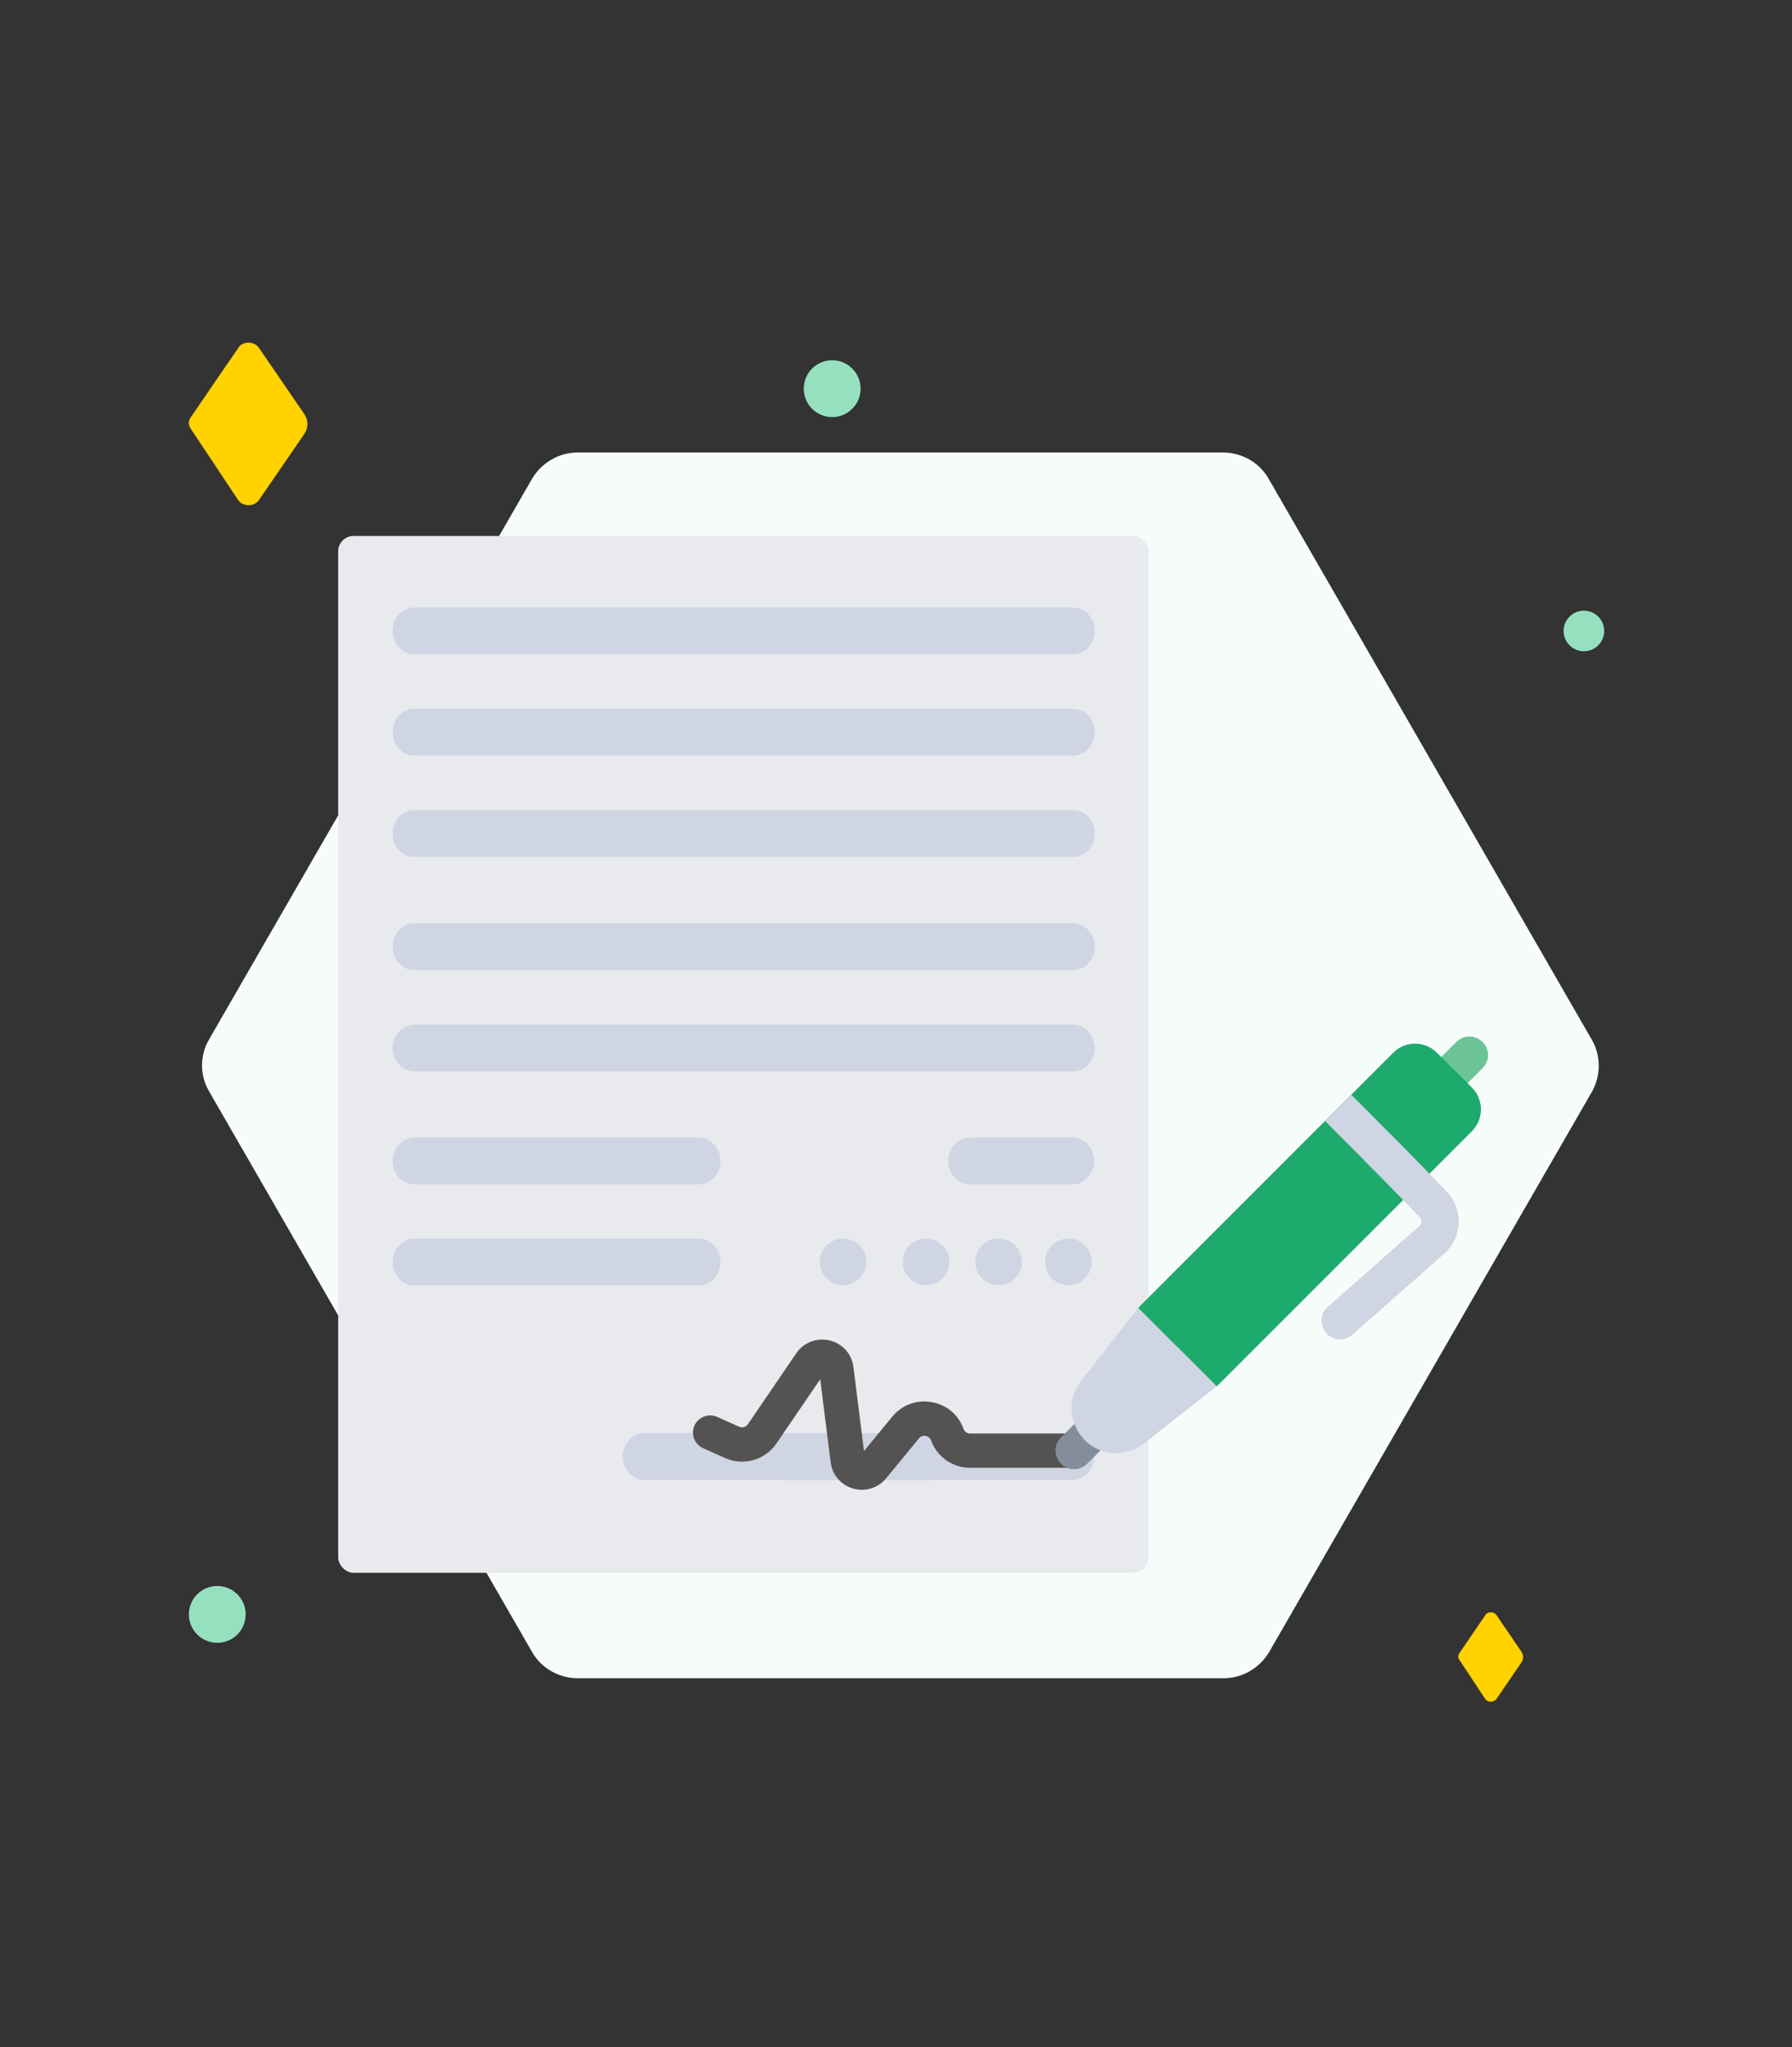 <svg width="408" height="466" viewBox="0 0 408 466" fill="none" xmlns="http://www.w3.org/2000/svg">
<rect x="0" y="0" width="408" height="466" fill="#333333" stroke="none"/>
<mask id="mask0_174_4478" style="mask-type:alpha" maskUnits="userSpaceOnUse" x="0" y="0" width="408" height="466">
<path d="M408 0H0V466H408V0Z" fill="#CFD5E2"/>
</mask>
<g mask="url(#mask0_174_4478)">
<path d="M362.461 248.48L288.967 376.02C286.774 379.681 282.873 382 278.608 382H131.499C127.233 382 123.211 379.681 121.139 376.02L47.645 248.48C45.452 244.819 45.452 240.181 47.645 236.52L121.139 108.98C123.333 105.319 127.233 103 131.499 103H278.486C282.752 103 286.774 105.319 288.846 108.98L362.339 236.52C364.533 240.181 364.533 244.819 362.461 248.48Z" fill="#F6FCF9"/>
<path d="M360.62 148.24C363.172 148.24 365.24 146.172 365.24 143.62C365.24 141.068 363.172 139 360.62 139C358.068 139 356 141.068 356 143.62C356 146.172 358.068 148.24 360.62 148.24Z" fill="#95E1BF"/>
<path d="M189.468 94.936C193.04 94.936 195.936 92.04 195.936 88.468C195.936 84.896 193.04 82 189.468 82C185.896 82 183 84.896 183 88.468C183 92.04 185.896 94.936 189.468 94.936Z" fill="#95E1BF"/>
<path d="M49.468 373.936C53.04 373.936 55.936 371.04 55.936 367.468C55.936 363.896 53.04 361 49.468 361C45.896 361 43 363.896 43 367.468C43 371.04 45.896 373.936 49.468 373.936Z" fill="#95E1BF"/>
<path d="M346.371 375.923C346.907 376.7 346.907 377.668 346.371 378.445L340.729 386.69C340.158 387.531 338.819 387.562 338.194 386.77C338.176 386.738 338.14 386.706 338.122 386.674L337.997 386.484L332.212 377.731C331.926 377.303 331.926 376.764 332.23 376.352C334.248 373.371 336.283 370.389 338.319 367.424C338.979 366.79 340.193 366.869 340.729 367.646L346.371 375.923Z" fill="#FFD200"/>
<path d="M69.266 94.23C70.245 95.643 70.245 97.403 69.266 98.816L58.954 113.813C57.909 115.341 55.462 115.399 54.32 113.957C54.287 113.899 54.222 113.841 54.189 113.784L53.961 113.438L43.388 97.518C42.865 96.739 42.865 95.759 43.42 95.009C47.108 89.587 50.828 84.165 54.548 78.772C55.756 77.618 57.975 77.762 58.954 79.175L69.266 94.23Z" fill="#FFD200"/>
<rect x="77" y="122" width="184.46" height="236" rx="3.477" fill="#E8EAEE"/>
<path fill-rule="evenodd" clip-rule="evenodd" d="M159.066 269.595H94.359C91.61 269.595 89.381 267.207 89.381 264.26C89.381 261.313 91.61 258.925 94.359 258.925H159.066C161.815 258.925 164.043 261.313 164.043 264.26C164.043 267.207 161.815 269.595 159.066 269.595Z" fill="#CFD5E2"/>
<path fill-rule="evenodd" clip-rule="evenodd" d="M244.275 148.946H94.359C91.61 148.946 89.381 146.558 89.381 143.611C89.381 140.665 91.61 138.276 94.359 138.276H244.275C247.024 138.276 249.253 140.665 249.253 143.611C249.253 146.558 247.024 148.946 244.275 148.946Z" fill="#CFD5E2"/>
<path fill-rule="evenodd" clip-rule="evenodd" d="M244.275 172.004H94.359C91.61 172.004 89.381 169.615 89.381 166.669C89.381 163.722 91.61 161.333 94.359 161.333H244.275C247.024 161.333 249.253 163.722 249.253 166.669C249.253 169.615 247.024 172.004 244.275 172.004Z" fill="#CFD5E2"/>
<path fill-rule="evenodd" clip-rule="evenodd" d="M244.275 195.061H94.359C91.61 195.061 89.381 192.673 89.381 189.726C89.381 186.78 91.61 184.391 94.359 184.391H244.275C247.024 184.391 249.253 186.78 249.253 189.726C249.253 192.673 247.024 195.061 244.275 195.061Z" fill="#CFD5E2"/>
<path fill-rule="evenodd" clip-rule="evenodd" d="M244.275 220.831H94.359C91.61 220.831 89.381 218.443 89.381 215.496C89.381 212.55 91.61 210.161 94.359 210.161H244.275C247.024 210.161 249.253 212.55 249.253 215.496C249.253 218.443 247.024 220.831 244.275 220.831Z" fill="#CFD5E2"/>
<path fill-rule="evenodd" clip-rule="evenodd" d="M244.275 243.889H94.359C91.61 243.889 89.381 241.5 89.381 238.554C89.381 235.607 91.61 233.219 94.359 233.219H244.275C247.024 233.219 249.253 235.607 249.253 238.554C249.253 241.5 247.024 243.889 244.275 243.889Z" fill="#CFD5E2"/>
<path fill-rule="evenodd" clip-rule="evenodd" d="M159.066 292.588H94.359C91.61 292.588 89.381 290.199 89.381 287.253C89.381 284.306 91.61 281.917 94.359 281.917H159.066C161.815 281.917 164.043 284.306 164.043 287.253C164.043 290.199 161.815 292.588 159.066 292.588Z" fill="#CFD5E2"/>
<path fill-rule="evenodd" clip-rule="evenodd" d="M244.149 269.594L220.856 269.594C218.107 269.594 215.878 267.205 215.878 264.259C215.878 261.312 218.107 258.924 220.856 258.924L244.149 258.924C246.898 258.924 249.126 261.312 249.126 264.259C249.126 267.206 246.898 269.594 244.149 269.594Z" fill="#CFD5E2"/>
<path fill-rule="evenodd" clip-rule="evenodd" d="M244.169 336.891H179.462C176.713 336.891 174.484 334.503 174.484 331.556C174.484 328.609 176.713 326.221 179.462 326.221H244.169C246.918 326.221 249.146 328.609 249.146 331.556C249.146 334.503 246.918 336.891 244.169 336.891Z" fill="#CFD5E2"/>
<path fill-rule="evenodd" clip-rule="evenodd" d="M211.465 336.891H146.758C144.009 336.891 141.781 334.503 141.781 331.556C141.781 328.609 144.009 326.221 146.758 326.221H211.465C214.214 326.221 216.442 328.609 216.442 331.556C216.442 334.503 214.214 336.891 211.465 336.891Z" fill="#CFD5E2"/>
<path d="M248.566 330.205C248.566 332.36 246.807 334.108 244.639 334.108H220.891C216.905 334.108 213.325 331.6 211.984 327.868C211.709 327.104 211.089 326.891 210.744 326.831C210.398 326.772 209.744 326.767 209.228 327.395L201.76 336.49C200.378 338.173 198.336 339.106 196.223 339.106C195.564 339.106 194.897 339.015 194.242 338.827C191.488 338.039 189.478 335.703 189.123 332.876L186.743 313.949L176.773 328.569C174.189 332.36 169.264 333.747 165.063 331.868L160.087 329.641C158.11 328.757 157.228 326.446 158.118 324.48C159.008 322.514 161.332 321.637 163.31 322.522L168.286 324.748C168.998 325.067 169.834 324.832 170.273 324.188L181.288 308.036C182.975 305.561 185.954 304.414 188.878 305.112C191.801 305.81 193.931 308.178 194.304 311.144L196.712 330.293L203.145 322.458C205.332 319.795 208.671 318.554 212.079 319.138C215.487 319.722 218.216 322.004 219.378 325.242C219.606 325.875 220.214 326.301 220.891 326.301H244.639C246.807 326.301 248.566 328.049 248.566 330.205Z" fill="#555352"/>
<circle cx="243.26" cy="287.223" r="5.306" fill="#CFD5E2"/>
<circle cx="227.341" cy="287.223" r="5.306" fill="#CFD5E2"/>
<circle cx="210.833" cy="287.223" r="5.306" fill="#CFD5E2"/>
<circle cx="191.967" cy="287.223" r="5.306" fill="#CFD5E2"/>
<path d="M337.539 243.114L331.113 249.54C330.291 250.359 329.214 250.771 328.137 250.771C324.423 250.771 322.507 246.245 325.161 243.588L331.587 237.162C333.231 235.521 335.892 235.521 337.536 237.159C339.244 238.908 339.118 241.532 337.539 243.114Z" fill="#6CC397"/>
<path d="M337.539 243.114L331.113 249.54C329.447 251.201 326.752 251.169 325.161 249.535L337.536 237.159C339.243 238.908 339.118 241.532 337.539 243.114Z" fill="#6CC397"/>
<path d="M335.096 257.472C314.883 277.685 320.625 271.943 284.553 308.018C282.48 310.091 278.079 314.475 277.361 315.21C275.759 316.809 273.092 316.871 271.417 315.202L259.499 303.283C257.934 301.715 257.779 299.093 259.499 297.331C266.924 289.906 311.851 244.982 317.228 239.605C319.963 236.867 324.392 236.87 327.13 239.605L335.096 247.571C337.833 250.308 337.833 254.738 335.096 257.472Z" fill="#1DAA6C"/>
<path d="M335.096 257.473C314.883 277.686 320.625 271.944 284.553 308.019C282.48 310.092 278.079 314.476 277.361 315.211C275.759 316.81 273.092 316.871 271.417 315.202L265.457 309.242L331.11 243.585L335.096 247.571C337.833 250.309 337.833 254.738 335.096 257.473Z" fill="#1DAA6C"/>
<path d="M328.768 285.371L307.896 303.786C307.097 304.49 306.104 304.837 305.116 304.837C301.262 304.837 299.419 300.041 302.331 297.474L323.2 279.062C323.789 278.541 323.825 277.621 323.259 277.054C319.443 273.238 326.035 279.564 301.689 255.142L307.658 249.175C313.779 255.314 323.298 264.868 329.253 271.149C333.208 275.155 332.973 281.66 328.768 285.371Z" fill="#CFD5E2"/>
<path d="M329.253 271.15C333.208 275.155 332.973 281.66 328.768 285.371L307.896 303.786C307.097 304.49 306.104 304.838 305.116 304.838C301.262 304.838 299.419 300.041 302.331 297.475L323.2 279.063C323.789 278.541 323.825 277.621 323.259 277.054C319.615 273.41 324.899 278.508 310.597 264.098L316.563 258.132C320.453 262.062 325.489 267.18 329.253 271.15Z" fill="#CFD5E2"/>
<path d="M252.899 327.752L247.499 333.154C246.677 333.976 245.6 334.385 244.523 334.385C240.814 334.385 238.89 329.863 241.547 327.202L246.949 321.802C248.59 320.159 251.252 320.159 252.896 321.799C254.621 323.567 254.465 326.188 252.899 327.752Z" fill="#838D9B"/>
<path d="M252.899 321.802C254.543 323.446 254.543 326.111 252.899 327.752L247.499 333.154C245.837 334.816 243.136 334.78 241.547 333.148C253.057 321.638 252.871 321.774 252.899 321.802Z" fill="#838D9B"/>
<path d="M276.991 315.536L260.388 328.562C258.542 330.01 256.332 330.722 254.127 330.722C245.654 330.722 240.949 320.93 246.139 314.313L259.165 297.71L276.991 315.536Z" fill="#CFD5E2"/>
<path d="M268.076 306.621L276.991 315.536L260.388 328.562C256.432 331.664 250.594 331.46 246.947 327.748L268.076 306.621Z" fill="#CFD5E2"/>
</g>
</svg>
